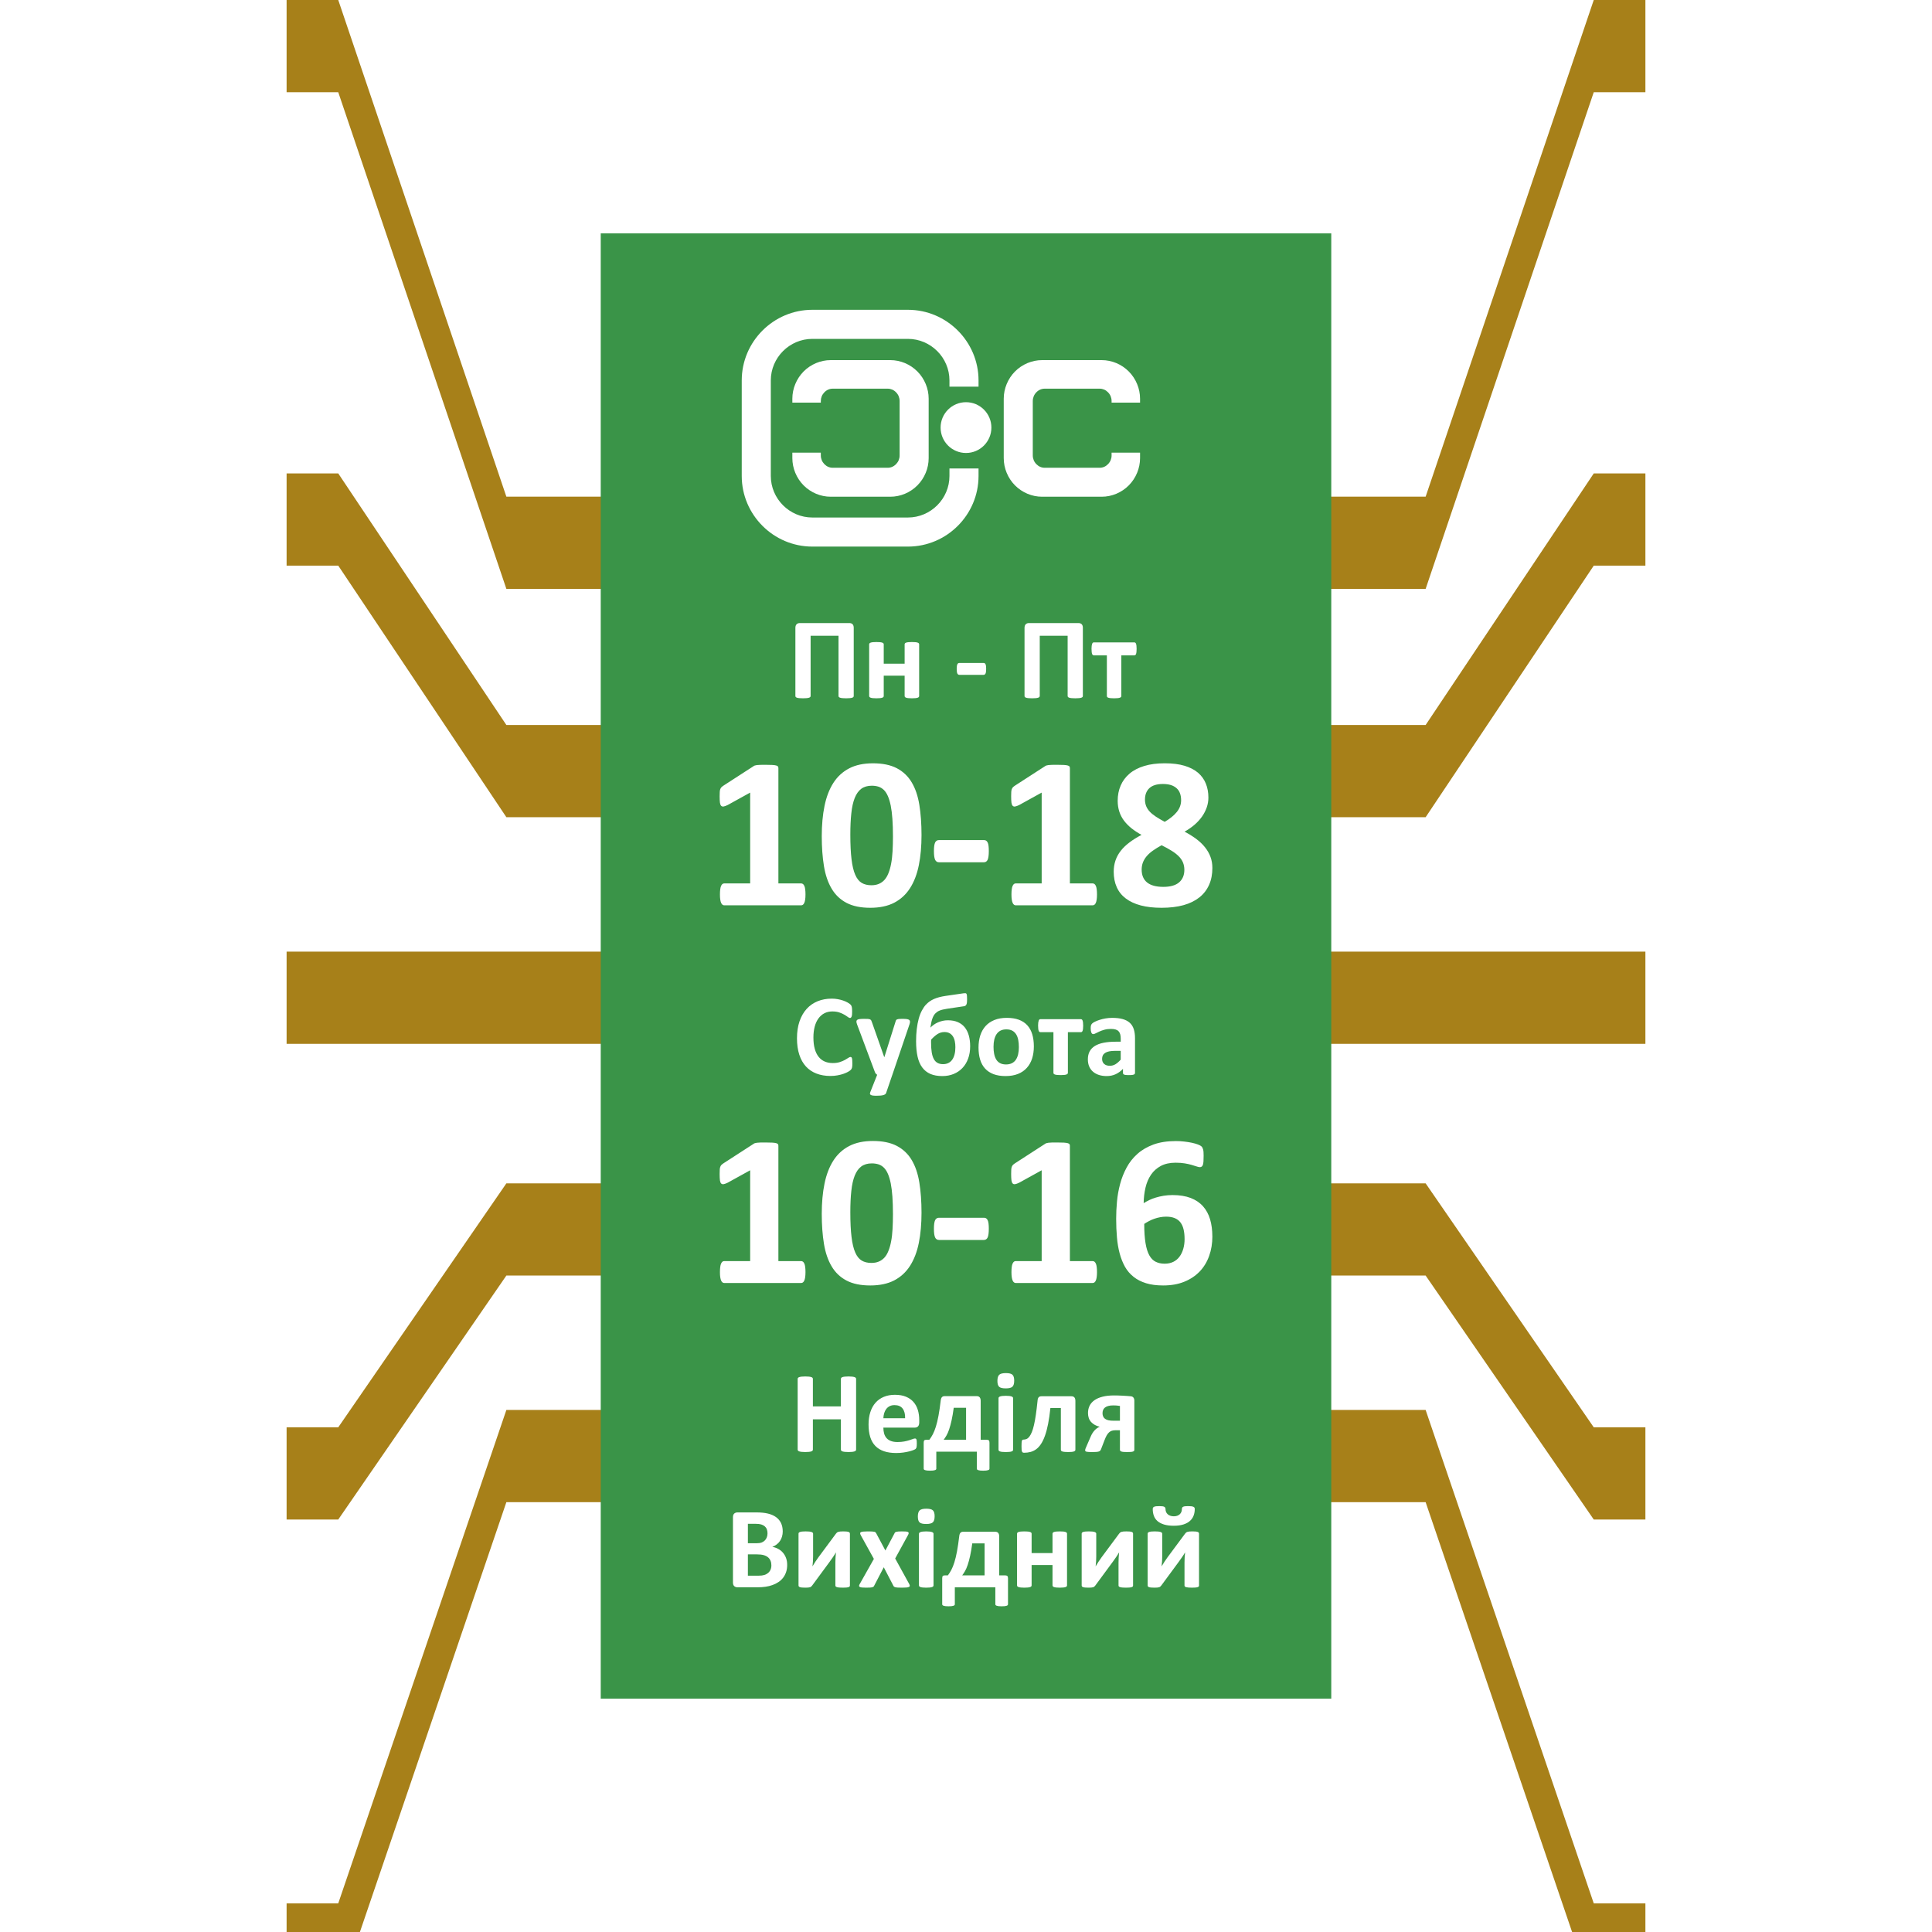 <svg xmlns="http://www.w3.org/2000/svg" xmlns:xlink="http://www.w3.org/1999/xlink" xml:space="preserve" width="512px" height="512px" style="shape-rendering:geometricPrecision; text-rendering:geometricPrecision; image-rendering:optimizeQuality; fill-rule:evenodd; clip-rule:evenodd" viewBox="0 0 512 512"> <defs> <style type="text/css"> <![CDATA[ .fil1 {fill:#3A9448} .fil0 {fill:#A78019} ]]> </style> </defs> <g id="Capa_x0020_1">  <path class="fil0" d="M75.953 512.001l0 -7.593 13.687 0 44.554 -130.754 44.788 0 0 24.435 -44.788 0 -38.815 113.913 -19.426 0zm13.687 -109.311l-13.687 0 0 -24.435 13.687 0 44.554 -64.651 44.788 0 0 24.432 -44.788 0 -44.554 64.654zm89.417 -150.497l-103.103 0 0 24.432 103.103 0 0 -24.432zm-89.417 -126.73l-13.687 0 0 24.435 13.687 0 44.554 66.669 44.788 0 0 -24.435 -44.788 0 -44.554 -66.669zm44.554 30.595l-44.554 -131.625 -13.687 0 0 -24.435 13.687 0 44.554 131.626 44.788 0 0 24.433 -44.788 0zm301.855 355.943l0 -7.593 -13.687 0 -44.554 -130.754 -44.789 0 0 24.435 44.789 0 38.813 113.913 19.427 0zm-13.687 -109.311l13.687 0 0 -24.435 -13.687 0 -44.554 -64.651 -44.789 0 0 24.432 44.789 0 44.554 64.654zm-89.417 -150.497l103.103 0 0 24.432 -103.103 0 0 -24.432zm89.417 -126.73l13.687 0 0 24.435 -13.687 0 -44.554 66.669 -44.789 0 0 -24.435 44.789 0 44.554 -66.669zm-44.554 30.595l44.554 -131.625 13.687 0 0 -24.435 -13.687 0 -44.554 131.626 -44.789 0 0 24.433 44.789 0z"></path> <path class="fil1" d="M159.201 61.834l193.599 0 0 388.331 -193.599 0 0 -388.331zm58.325 58.126l0 0.722c0,0.45 0.083,0.87 0.234,1.245 0.158,0.392 0.398,0.756 0.702,1.071 0.304,0.312 0.656,0.561 1.037,0.724 0.363,0.157 0.77,0.243 1.205,0.243l14.526 0c0.436,0 0.842,-0.086 1.206,-0.243 0.38,-0.163 0.732,-0.412 1.036,-0.724 0.304,-0.315 0.544,-0.679 0.702,-1.071 0.151,-0.374 0.235,-0.795 0.235,-1.245l0 -14.394c0,-0.45 -0.084,-0.87 -0.235,-1.246 -0.157,-0.394 -0.398,-0.758 -0.702,-1.07 -0.304,-0.315 -0.656,-0.565 -1.036,-0.728 -0.364,-0.155 -0.77,-0.243 -1.206,-0.243l-14.526 0c-0.435,0 -0.842,0.089 -1.205,0.243 -0.381,0.163 -0.733,0.412 -1.037,0.728 -0.304,0.312 -0.543,0.676 -0.702,1.07 -0.151,0.376 -0.234,0.796 -0.234,1.246l0 0.412 -7.545 0 0 -1.029c0,-1.371 0.279,-2.691 0.782,-3.905 0.521,-1.259 1.277,-2.387 2.205,-3.324 0.93,-0.937 2.049,-1.695 3.304,-2.222 1.205,-0.504 2.519,-0.784 3.882,-0.784l15.783 0c1.363,0 2.674,0.28 3.882,0.784 1.251,0.527 2.37,1.285 3.3,2.222 0.931,0.937 1.687,2.065 2.207,3.324 0.504,1.214 0.78,2.533 0.78,3.905l0 15.729c0,1.371 -0.275,2.694 -0.78,3.908 -0.521,1.26 -1.277,2.388 -2.207,3.324 -0.93,0.937 -2.049,1.695 -3.3,2.222 -1.208,0.504 -2.519,0.784 -3.882,0.784l-15.783 0c-1.363,0 -2.678,-0.28 -3.882,-0.784 -1.254,-0.527 -2.374,-1.285 -3.304,-2.222 -0.928,-0.935 -1.684,-2.063 -2.205,-3.324 -0.503,-1.214 -0.782,-2.537 -0.782,-3.908l0 -1.44 7.545 0zm38.474 -13.375c-3.717,0 -6.731,3.014 -6.731,6.73 0,3.717 3.014,6.731 6.731,6.731 3.716,0 6.73,-3.014 6.73,-6.731 0,-3.716 -3.014,-6.73 -6.73,-6.73zm3.324 17.563l0 1.988c0,5.15 -2.105,9.83 -5.497,13.22 -3.39,3.393 -8.07,5.497 -13.221,5.497l-25.319 0c-5.151,0 -9.832,-2.104 -13.221,-5.497 -3.39,-3.39 -5.497,-8.067 -5.497,-13.22l0 -25.321c0,-5.15 2.107,-9.83 5.497,-13.22 3.39,-3.393 8.07,-5.497 13.221,-5.497l25.319 0c5.151,0 9.832,2.104 13.221,5.497 3.392,3.39 5.497,8.07 5.497,13.22l0 1.65 -7.707 0 0 -1.65c0,-3.022 -1.24,-5.777 -3.239,-7.773 -1.998,-1.997 -4.749,-3.237 -7.773,-3.237l-25.319 0c-3.024,0 -5.778,1.24 -7.773,3.237 -1.998,1.996 -3.239,4.75 -3.239,7.773l0 25.321c0,3.022 1.24,5.777 3.239,7.773 1.995,1.997 4.749,3.237 7.773,3.237l25.319 0c3.024,0 5.774,-1.24 7.773,-3.237 1.998,-1.996 3.239,-4.75 3.239,-7.773l0 -1.988 7.707 0zm35.26 -4.188l0 0.722c0,0.45 -0.083,0.87 -0.235,1.245 -0.161,0.393 -0.4,0.756 -0.704,1.071 -0.304,0.312 -0.656,0.561 -1.033,0.724 -0.364,0.158 -0.77,0.243 -1.206,0.243l-14.526 0c-0.435,0 -0.841,-0.085 -1.205,-0.243 -0.38,-0.163 -0.733,-0.412 -1.037,-0.724 -0.304,-0.315 -0.543,-0.678 -0.7,-1.071 -0.152,-0.374 -0.239,-0.795 -0.239,-1.245l0 -14.394c0,-0.45 0.086,-0.87 0.239,-1.246 0.157,-0.394 0.397,-0.758 0.7,-1.07 0.304,-0.315 0.657,-0.565 1.037,-0.728 0.364,-0.155 0.77,-0.243 1.205,-0.243l14.526 0c0.436,0 0.842,0.089 1.206,0.243 0.378,0.163 0.73,0.412 1.033,0.728 0.304,0.312 0.543,0.676 0.704,1.07 0.152,0.376 0.235,0.796 0.235,1.246l0 0.412 7.544 0 0 -1.029c0,-1.371 -0.278,-2.691 -0.782,-3.905 -0.521,-1.259 -1.277,-2.387 -2.207,-3.324 -0.927,-0.937 -2.049,-1.695 -3.3,-2.222 -1.208,-0.504 -2.519,-0.784 -3.882,-0.784l-15.783 0c-1.363,0 -2.674,0.28 -3.882,0.784 -1.251,0.527 -2.374,1.285 -3.301,2.222 -0.931,0.937 -1.687,2.065 -2.207,3.324 -0.503,1.214 -0.782,2.533 -0.782,3.905l0 15.729c0,1.372 0.279,2.694 0.782,3.908 0.521,1.26 1.277,2.388 2.207,3.324 0.927,0.937 2.05,1.695 3.301,2.222 1.208,0.504 2.519,0.784 3.882,0.784l15.783 0c1.363,0 2.674,-0.28 3.882,-0.784 1.251,-0.527 2.373,-1.285 3.3,-2.222 0.931,-0.935 1.687,-2.063 2.207,-3.324 0.504,-1.214 0.782,-2.536 0.782,-3.908l0 -1.44 -7.544 0zm6.631 51.983c0,0.335 -0.015,0.618 -0.041,0.843 -0.026,0.224 -0.063,0.403 -0.116,0.534 -0.047,0.136 -0.115,0.224 -0.188,0.278 -0.079,0.052 -0.163,0.078 -0.256,0.078l-3.45 0 0 10.762c0,0.105 -0.032,0.194 -0.09,0.273 -0.063,0.073 -0.167,0.142 -0.308,0.188 -0.142,0.053 -0.34,0.09 -0.592,0.116 -0.252,0.026 -0.565,0.041 -0.943,0.041 -0.366,0 -0.674,-0.015 -0.921,-0.041 -0.246,-0.026 -0.439,-0.063 -0.591,-0.116 -0.148,-0.046 -0.247,-0.115 -0.304,-0.188 -0.058,-0.079 -0.084,-0.168 -0.084,-0.273l0 -10.762 -3.45 0c-0.105,0 -0.194,-0.031 -0.273,-0.084 -0.073,-0.057 -0.141,-0.151 -0.188,-0.287 -0.052,-0.131 -0.089,-0.314 -0.116,-0.55 -0.026,-0.235 -0.041,-0.523 -0.041,-0.859 0,-0.308 0.015,-0.565 0.047,-0.775 0.031,-0.209 0.073,-0.381 0.125,-0.513 0.047,-0.136 0.11,-0.23 0.183,-0.282 0.069,-0.058 0.157,-0.09 0.262,-0.09l10.732 0c0.093,0 0.177,0.032 0.256,0.09 0.073,0.052 0.141,0.146 0.188,0.282 0.053,0.131 0.09,0.309 0.116,0.529 0.026,0.22 0.041,0.487 0.041,0.806zm-14.249 12.495c0,0.105 -0.031,0.194 -0.089,0.273 -0.063,0.073 -0.172,0.142 -0.325,0.188 -0.151,0.053 -0.361,0.09 -0.622,0.116 -0.256,0.026 -0.581,0.041 -0.974,0.041 -0.387,0 -0.711,-0.015 -0.973,-0.041 -0.256,-0.026 -0.465,-0.063 -0.618,-0.116 -0.157,-0.046 -0.267,-0.115 -0.33,-0.188 -0.069,-0.079 -0.099,-0.168 -0.099,-0.273l0 -15.96 -7.391 0 0 15.96c0,0.105 -0.037,0.194 -0.1,0.273 -0.067,0.073 -0.177,0.142 -0.33,0.188 -0.157,0.053 -0.361,0.09 -0.618,0.116 -0.25,0.026 -0.581,0.041 -0.979,0.041 -0.387,0 -0.711,-0.015 -0.973,-0.041 -0.262,-0.026 -0.471,-0.063 -0.622,-0.116 -0.152,-0.046 -0.262,-0.115 -0.32,-0.188 -0.063,-0.079 -0.093,-0.168 -0.093,-0.273l0 -18.049c0,-0.429 0.11,-0.749 0.324,-0.958 0.215,-0.209 0.497,-0.314 0.859,-0.314l13.113 0c0.367,0 0.654,0.105 0.859,0.314 0.204,0.209 0.304,0.529 0.304,0.958l0 18.049zm-25.623 -7.192c0,0.596 -0.058,1.01 -0.168,1.246 -0.116,0.235 -0.293,0.351 -0.54,0.351l-6.376 0c-0.256,0 -0.439,-0.12 -0.555,-0.361 -0.11,-0.241 -0.167,-0.65 -0.167,-1.235 0,-0.57 0.057,-0.973 0.167,-1.209 0.116,-0.235 0.299,-0.351 0.555,-0.351l6.376 0c0.126,0 0.23,0.021 0.314,0.073 0.09,0.053 0.163,0.142 0.226,0.262 0.063,0.12 0.104,0.288 0.131,0.491 0.026,0.204 0.037,0.451 0.037,0.733zm-17.757 7.192c0,0.105 -0.026,0.194 -0.089,0.273 -0.063,0.073 -0.162,0.142 -0.308,0.188 -0.142,0.053 -0.341,0.09 -0.592,0.116 -0.247,0.026 -0.555,0.041 -0.927,0.041 -0.377,0 -0.691,-0.015 -0.943,-0.041 -0.25,-0.026 -0.444,-0.063 -0.591,-0.116 -0.142,-0.046 -0.247,-0.115 -0.304,-0.188 -0.064,-0.079 -0.094,-0.168 -0.094,-0.273l0 -5.381 -5.538 0 0 5.381c0,0.105 -0.026,0.194 -0.09,0.273 -0.063,0.073 -0.167,0.142 -0.314,0.188 -0.151,0.053 -0.345,0.09 -0.591,0.116 -0.247,0.026 -0.555,0.041 -0.938,0.041 -0.377,0 -0.691,-0.015 -0.932,-0.041 -0.246,-0.026 -0.444,-0.063 -0.591,-0.116 -0.152,-0.046 -0.257,-0.115 -0.314,-0.188 -0.063,-0.079 -0.094,-0.168 -0.094,-0.273l0 -13.677c0,-0.1 0.032,-0.194 0.094,-0.267 0.057,-0.079 0.162,-0.142 0.314,-0.194 0.146,-0.053 0.345,-0.09 0.591,-0.116 0.241,-0.026 0.555,-0.037 0.932,-0.037 0.383,0 0.691,0.011 0.938,0.037 0.246,0.026 0.439,0.063 0.591,0.116 0.148,0.052 0.252,0.115 0.314,0.194 0.064,0.073 0.09,0.167 0.09,0.267l0 5.125 5.538 0 0 -5.125c0,-0.1 0.031,-0.194 0.094,-0.267 0.057,-0.079 0.162,-0.142 0.304,-0.194 0.146,-0.053 0.34,-0.09 0.591,-0.116 0.252,-0.026 0.566,-0.037 0.943,-0.037 0.372,0 0.68,0.011 0.927,0.037 0.25,0.026 0.45,0.063 0.592,0.116 0.146,0.052 0.246,0.115 0.308,0.194 0.063,0.073 0.089,0.167 0.089,0.267l0 13.677zm-17.342 0c0,0.105 -0.031,0.194 -0.089,0.273 -0.063,0.073 -0.174,0.142 -0.325,0.188 -0.152,0.053 -0.361,0.09 -0.622,0.116 -0.257,0.026 -0.581,0.041 -0.974,0.041 -0.387,0 -0.712,-0.015 -0.973,-0.041 -0.256,-0.026 -0.467,-0.063 -0.618,-0.116 -0.157,-0.046 -0.267,-0.115 -0.33,-0.188 -0.069,-0.079 -0.1,-0.168 -0.1,-0.273l0 -15.96 -7.391 0 0 15.96c0,0.105 -0.037,0.194 -0.099,0.273 -0.067,0.073 -0.177,0.142 -0.33,0.188 -0.157,0.053 -0.361,0.09 -0.618,0.116 -0.252,0.026 -0.581,0.041 -0.979,0.041 -0.387,0 -0.711,-0.015 -0.973,-0.041 -0.262,-0.026 -0.471,-0.063 -0.622,-0.116 -0.152,-0.046 -0.262,-0.115 -0.32,-0.188 -0.063,-0.079 -0.094,-0.168 -0.094,-0.273l0 -18.049c0,-0.429 0.11,-0.749 0.325,-0.958 0.215,-0.209 0.497,-0.314 0.859,-0.314l13.113 0c0.366,0 0.654,0.105 0.859,0.314 0.204,0.209 0.304,0.529 0.304,0.958l0 18.049zm70.553 188.149c-0.288,-0.053 -0.587,-0.09 -0.891,-0.111 -0.308,-0.02 -0.592,-0.031 -0.859,-0.031 -0.544,0 -0.994,0.052 -1.361,0.157 -0.361,0.099 -0.654,0.241 -0.88,0.429 -0.224,0.183 -0.387,0.403 -0.481,0.66 -0.099,0.25 -0.146,0.528 -0.146,0.827 0,0.314 0.052,0.602 0.162,0.848 0.105,0.252 0.272,0.461 0.502,0.628 0.231,0.172 0.524,0.298 0.875,0.387 0.356,0.084 0.827,0.13 1.419,0.13l1.659 0 0 -3.925zm3.816 11.604c0,0.115 -0.021,0.21 -0.069,0.288 -0.047,0.073 -0.136,0.136 -0.278,0.189 -0.136,0.052 -0.33,0.089 -0.581,0.11 -0.25,0.02 -0.581,0.031 -0.99,0.031 -0.366,0 -0.674,-0.011 -0.921,-0.031 -0.246,-0.021 -0.439,-0.058 -0.591,-0.11 -0.146,-0.053 -0.247,-0.116 -0.304,-0.189 -0.058,-0.078 -0.084,-0.172 -0.084,-0.288l0 -5.166 -1.016 0c-0.465,0 -0.843,0.041 -1.121,0.131 -0.272,0.089 -0.528,0.235 -0.758,0.444 -0.226,0.21 -0.441,0.488 -0.634,0.828 -0.193,0.345 -0.387,0.775 -0.58,1.298l-0.906 2.345c-0.063,0.152 -0.136,0.278 -0.226,0.377 -0.084,0.094 -0.215,0.168 -0.381,0.221 -0.168,0.052 -0.387,0.089 -0.654,0.11 -0.262,0.02 -0.602,0.031 -1.011,0.031 -0.356,0 -0.659,-0.005 -0.905,-0.015 -0.246,-0.011 -0.445,-0.032 -0.598,-0.063 -0.151,-0.032 -0.261,-0.079 -0.33,-0.137 -0.069,-0.063 -0.099,-0.151 -0.099,-0.261 0,-0.116 0.037,-0.273 0.115,-0.487 0.079,-0.21 0.221,-0.55 0.435,-1.016l0.938 -2.161c0.276,-0.639 0.612,-1.173 1.015,-1.607 0.398,-0.435 0.854,-0.754 1.362,-0.958 -0.958,-0.226 -1.717,-0.639 -2.277,-1.246 -0.555,-0.613 -0.833,-1.408 -0.833,-2.387 0,-0.728 0.142,-1.377 0.435,-1.958 0.293,-0.575 0.728,-1.062 1.304,-1.46 0.575,-0.403 1.298,-0.707 2.157,-0.921 0.857,-0.215 1.852,-0.325 2.988,-0.325 0.32,0 0.665,0.006 1.052,0.015 0.383,0.011 0.77,0.027 1.162,0.047 0.392,0.021 0.785,0.043 1.167,0.069 0.383,0.026 0.723,0.052 1.02,0.084 0.335,0.021 0.587,0.136 0.749,0.345 0.168,0.21 0.247,0.488 0.247,0.822l0 13.003zm-15.626 0c0,0.104 -0.032,0.194 -0.089,0.273 -0.064,0.073 -0.168,0.141 -0.309,0.188 -0.141,0.053 -0.34,0.09 -0.592,0.116 -0.25,0.026 -0.56,0.041 -0.926,0.041 -0.377,0 -0.691,-0.015 -0.943,-0.041 -0.252,-0.026 -0.45,-0.063 -0.601,-0.116 -0.148,-0.047 -0.247,-0.115 -0.305,-0.188 -0.057,-0.079 -0.083,-0.168 -0.083,-0.273l0 -11.055 -2.774 0c-0.168,1.606 -0.367,3.015 -0.608,4.224 -0.24,1.215 -0.517,2.257 -0.837,3.136 -0.314,0.88 -0.665,1.607 -1.052,2.189 -0.381,0.575 -0.801,1.037 -1.261,1.371 -0.459,0.334 -0.958,0.576 -1.496,0.723 -0.534,0.141 -1.1,0.214 -1.696,0.214 -0.142,0 -0.257,-0.021 -0.351,-0.063 -0.094,-0.041 -0.162,-0.12 -0.215,-0.235 -0.052,-0.12 -0.089,-0.293 -0.11,-0.519 -0.015,-0.226 -0.026,-0.519 -0.026,-0.885 0,-0.383 0.006,-0.686 0.021,-0.921 0.015,-0.235 0.041,-0.419 0.084,-0.544 0.041,-0.131 0.099,-0.215 0.167,-0.256 0.073,-0.037 0.163,-0.058 0.262,-0.058 0.288,0 0.56,-0.063 0.822,-0.178 0.261,-0.115 0.508,-0.324 0.738,-0.627 0.224,-0.305 0.444,-0.702 0.648,-1.199 0.204,-0.493 0.393,-1.121 0.566,-1.88 0.178,-0.754 0.34,-1.654 0.493,-2.706 0.151,-1.046 0.304,-2.267 0.444,-3.653 0.021,-0.419 0.11,-0.733 0.267,-0.938 0.163,-0.204 0.419,-0.308 0.775,-0.308l7.931 0c0.356,0 0.622,0.104 0.795,0.308 0.178,0.204 0.262,0.52 0.262,0.938l0 12.924zm-16.212 -18.311c0,0.781 -0.157,1.315 -0.476,1.612 -0.314,0.299 -0.906,0.445 -1.765,0.445 -0.868,0 -1.45,-0.142 -1.753,-0.43 -0.304,-0.287 -0.456,-0.801 -0.456,-1.548 0,-0.775 0.157,-1.315 0.471,-1.618 0.308,-0.304 0.9,-0.455 1.769,-0.455 0.859,0 1.444,0.146 1.748,0.439 0.309,0.293 0.461,0.811 0.461,1.554zm-0.293 18.311c0,0.104 -0.026,0.194 -0.089,0.273 -0.064,0.073 -0.168,0.141 -0.314,0.188 -0.152,0.053 -0.346,0.09 -0.592,0.116 -0.246,0.026 -0.555,0.041 -0.937,0.041 -0.378,0 -0.691,-0.015 -0.932,-0.041 -0.247,-0.026 -0.445,-0.063 -0.592,-0.116 -0.152,-0.047 -0.256,-0.115 -0.314,-0.188 -0.063,-0.079 -0.094,-0.168 -0.094,-0.273l0 -13.646c0,-0.105 0.032,-0.194 0.094,-0.267 0.058,-0.079 0.162,-0.146 0.314,-0.198 0.146,-0.058 0.345,-0.1 0.592,-0.131 0.241,-0.032 0.554,-0.047 0.932,-0.047 0.381,0 0.691,0.015 0.937,0.047 0.246,0.031 0.439,0.073 0.592,0.131 0.146,0.052 0.25,0.119 0.314,0.198 0.063,0.073 0.089,0.163 0.089,0.267l0 13.646zm-12.464 -11.118l-3.266 0c-0.172,1.287 -0.366,2.398 -0.57,3.324 -0.204,0.921 -0.419,1.717 -0.644,2.382 -0.226,0.664 -0.462,1.214 -0.712,1.643 -0.252,0.429 -0.497,0.807 -0.744,1.131l5.936 0 0 -8.48zm-7.883 16.117c0,0.093 -0.026,0.172 -0.079,0.241 -0.047,0.067 -0.141,0.12 -0.272,0.167 -0.136,0.047 -0.309,0.084 -0.519,0.111 -0.209,0.02 -0.471,0.037 -0.785,0.037 -0.33,0 -0.601,-0.017 -0.816,-0.037 -0.215,-0.027 -0.387,-0.064 -0.519,-0.111 -0.136,-0.046 -0.226,-0.099 -0.278,-0.167 -0.052,-0.069 -0.078,-0.146 -0.078,-0.241l0 -6.853c0,-0.308 0.052,-0.513 0.157,-0.622 0.099,-0.105 0.298,-0.162 0.596,-0.162l0.749 0c0.33,-0.43 0.633,-0.912 0.921,-1.456 0.287,-0.539 0.555,-1.214 0.806,-2.015 0.252,-0.801 0.482,-1.765 0.691,-2.884 0.209,-1.12 0.404,-2.46 0.592,-4.025 0.015,-0.183 0.052,-0.351 0.099,-0.497 0.043,-0.146 0.11,-0.273 0.189,-0.377 0.084,-0.1 0.188,-0.178 0.314,-0.23 0.131,-0.053 0.288,-0.079 0.471,-0.079l8.448 0c0.366,0 0.639,0.11 0.811,0.32 0.172,0.209 0.261,0.519 0.261,0.926l0 10.318 1.566 0c0.278,0 0.471,0.057 0.591,0.162 0.116,0.11 0.174,0.314 0.174,0.622l0 6.853c0,0.093 -0.026,0.172 -0.073,0.241 -0.053,0.067 -0.148,0.12 -0.278,0.167 -0.131,0.047 -0.309,0.084 -0.523,0.111 -0.215,0.02 -0.482,0.037 -0.811,0.037 -0.32,0 -0.581,-0.017 -0.796,-0.037 -0.215,-0.027 -0.387,-0.064 -0.513,-0.111 -0.131,-0.046 -0.221,-0.099 -0.278,-0.167 -0.058,-0.069 -0.084,-0.146 -0.084,-0.241l0 -4.476 -10.736 0 0 4.476zm-8.271 -13.338c0.032,-1.083 -0.183,-1.937 -0.648,-2.555 -0.467,-0.618 -1.183,-0.926 -2.157,-0.926 -0.493,0 -0.917,0.089 -1.278,0.272 -0.366,0.183 -0.665,0.435 -0.906,0.744 -0.24,0.314 -0.424,0.68 -0.554,1.104 -0.126,0.424 -0.2,0.879 -0.22,1.361l5.763 0zm3.743 1.104c0,0.465 -0.105,0.817 -0.314,1.042 -0.209,0.226 -0.497,0.335 -0.863,0.335l-8.328 0c0,0.586 0.067,1.115 0.203,1.586 0.142,0.476 0.361,0.879 0.66,1.214 0.304,0.33 0.691,0.586 1.167,0.759 0.476,0.172 1.048,0.261 1.711,0.261 0.676,0 1.267,-0.052 1.775,-0.146 0.513,-0.099 0.958,-0.204 1.33,-0.325 0.371,-0.115 0.68,-0.224 0.926,-0.319 0.246,-0.099 0.445,-0.146 0.596,-0.146 0.094,0 0.174,0.015 0.23,0.052 0.063,0.037 0.116,0.099 0.157,0.194 0.037,0.09 0.069,0.22 0.084,0.393 0.015,0.167 0.021,0.377 0.021,0.633 0,0.224 -0.006,0.419 -0.015,0.575 -0.011,0.157 -0.027,0.294 -0.047,0.409 -0.017,0.11 -0.047,0.204 -0.09,0.282 -0.041,0.079 -0.093,0.152 -0.162,0.22 -0.069,0.074 -0.246,0.174 -0.544,0.294 -0.299,0.12 -0.676,0.241 -1.136,0.361 -0.461,0.115 -0.984,0.22 -1.576,0.304 -0.596,0.089 -1.23,0.13 -1.905,0.13 -1.214,0 -2.282,-0.151 -3.198,-0.461 -0.911,-0.304 -1.675,-0.769 -2.293,-1.393 -0.613,-0.622 -1.068,-1.413 -1.371,-2.36 -0.299,-0.953 -0.45,-2.068 -0.45,-3.345 0,-1.215 0.156,-2.314 0.476,-3.288 0.314,-0.978 0.775,-1.806 1.376,-2.486 0.608,-0.68 1.341,-1.199 2.204,-1.554 0.865,-0.361 1.838,-0.54 2.921,-0.54 1.147,0 2.126,0.168 2.937,0.508 0.811,0.335 1.481,0.807 2,1.403 0.523,0.596 0.905,1.304 1.152,2.125 0.246,0.817 0.366,1.708 0.366,2.665l0 0.618zm-16.73 7.208c0,0.099 -0.031,0.194 -0.099,0.273 -0.067,0.083 -0.178,0.151 -0.33,0.198 -0.152,0.052 -0.357,0.094 -0.613,0.125 -0.256,0.032 -0.575,0.047 -0.969,0.047 -0.397,0 -0.728,-0.015 -0.989,-0.047 -0.256,-0.031 -0.467,-0.073 -0.613,-0.125 -0.146,-0.047 -0.256,-0.116 -0.319,-0.198 -0.069,-0.079 -0.099,-0.174 -0.099,-0.273l0 -8.024 -7.423 0 0 8.024c0,0.099 -0.031,0.194 -0.094,0.273 -0.063,0.083 -0.167,0.151 -0.324,0.198 -0.152,0.052 -0.357,0.094 -0.613,0.125 -0.256,0.032 -0.581,0.047 -0.979,0.047 -0.387,0 -0.712,-0.015 -0.973,-0.047 -0.262,-0.031 -0.471,-0.073 -0.624,-0.125 -0.151,-0.047 -0.261,-0.116 -0.33,-0.198 -0.067,-0.079 -0.099,-0.174 -0.099,-0.273l0 -18.745c0,-0.099 0.032,-0.194 0.099,-0.272 0.069,-0.084 0.178,-0.152 0.33,-0.2 0.152,-0.052 0.361,-0.094 0.624,-0.125 0.261,-0.032 0.586,-0.047 0.973,-0.047 0.398,0 0.723,0.017 0.979,0.047 0.256,0.031 0.461,0.073 0.613,0.125 0.157,0.047 0.261,0.116 0.324,0.2 0.064,0.078 0.094,0.172 0.094,0.272l0 7.286 7.423 0 0 -7.286c0,-0.099 0.031,-0.194 0.099,-0.272 0.063,-0.084 0.172,-0.152 0.319,-0.2 0.146,-0.052 0.357,-0.094 0.613,-0.125 0.261,-0.032 0.592,-0.047 0.989,-0.047 0.393,0 0.712,0.017 0.969,0.047 0.256,0.031 0.461,0.073 0.613,0.125 0.151,0.047 0.262,0.116 0.33,0.2 0.069,0.078 0.099,0.172 0.099,0.272l0 18.745zm89.746 15.755c0,0.601 -0.099,1.172 -0.293,1.701 -0.194,0.534 -0.509,1 -0.943,1.403 -0.435,0.403 -1.005,0.728 -1.717,0.958 -0.712,0.235 -1.58,0.356 -2.617,0.356 -0.999,0 -1.853,-0.11 -2.559,-0.324 -0.706,-0.215 -1.283,-0.514 -1.728,-0.895 -0.444,-0.383 -0.769,-0.848 -0.973,-1.398 -0.204,-0.544 -0.304,-1.146 -0.304,-1.8 0,-0.152 0.026,-0.278 0.084,-0.377 0.058,-0.094 0.151,-0.174 0.282,-0.236 0.136,-0.063 0.314,-0.105 0.544,-0.131 0.23,-0.026 0.519,-0.037 0.869,-0.037 0.325,0 0.596,0.017 0.811,0.043 0.214,0.031 0.377,0.084 0.491,0.146 0.11,0.069 0.189,0.151 0.236,0.246 0.047,0.099 0.067,0.215 0.067,0.346 0,0.278 0.053,0.534 0.148,0.769 0.099,0.23 0.241,0.435 0.429,0.602 0.188,0.167 0.424,0.304 0.696,0.398 0.278,0.099 0.587,0.146 0.921,0.146 0.331,0 0.624,-0.047 0.891,-0.136 0.267,-0.094 0.493,-0.226 0.685,-0.398 0.189,-0.172 0.331,-0.383 0.43,-0.624 0.094,-0.241 0.142,-0.502 0.142,-0.79 0,-0.12 0.02,-0.23 0.063,-0.319 0.041,-0.094 0.12,-0.172 0.241,-0.241 0.115,-0.063 0.272,-0.116 0.47,-0.146 0.2,-0.026 0.456,-0.043 0.759,-0.043 0.372,0 0.676,0.011 0.917,0.037 0.24,0.026 0.429,0.069 0.575,0.131 0.142,0.063 0.241,0.142 0.299,0.236 0.052,0.099 0.084,0.224 0.084,0.377zm1.136 20.258c0,0.104 -0.032,0.188 -0.084,0.261 -0.058,0.073 -0.157,0.131 -0.304,0.178 -0.142,0.041 -0.331,0.079 -0.572,0.099 -0.24,0.02 -0.543,0.032 -0.915,0.032 -0.366,0 -0.676,-0.012 -0.927,-0.032 -0.25,-0.02 -0.455,-0.058 -0.612,-0.099 -0.157,-0.047 -0.273,-0.105 -0.34,-0.178 -0.063,-0.073 -0.099,-0.157 -0.099,-0.261l0 -6.104c0,-0.43 0.015,-0.875 0.041,-1.335 0.026,-0.461 0.063,-0.912 0.116,-1.351 -0.247,0.43 -0.514,0.854 -0.802,1.267 -0.282,0.413 -0.575,0.827 -0.874,1.235l-4.617 6.27c-0.089,0.116 -0.177,0.209 -0.256,0.283 -0.084,0.078 -0.188,0.141 -0.314,0.188 -0.131,0.043 -0.293,0.073 -0.487,0.089 -0.194,0.015 -0.445,0.027 -0.749,0.027 -0.371,0 -0.67,-0.012 -0.9,-0.032 -0.23,-0.02 -0.413,-0.058 -0.549,-0.099 -0.137,-0.047 -0.236,-0.11 -0.294,-0.183 -0.052,-0.079 -0.084,-0.168 -0.084,-0.273l0 -13.725c0,-0.09 0.032,-0.178 0.084,-0.252 0.058,-0.079 0.163,-0.142 0.309,-0.194 0.146,-0.052 0.34,-0.09 0.581,-0.116 0.24,-0.026 0.544,-0.037 0.915,-0.037 0.723,0 1.235,0.053 1.53,0.152 0.298,0.104 0.444,0.252 0.444,0.445l0 6.072c0,0.418 -0.015,0.853 -0.041,1.303 -0.032,0.45 -0.073,0.885 -0.126,1.304 0.247,-0.409 0.498,-0.811 0.755,-1.22 0.256,-0.403 0.523,-0.79 0.811,-1.173l4.664 -6.286c0.078,-0.111 0.167,-0.204 0.256,-0.283 0.093,-0.078 0.209,-0.136 0.345,-0.183 0.142,-0.047 0.309,-0.079 0.508,-0.099 0.198,-0.021 0.456,-0.032 0.775,-0.032 0.356,0 0.654,0.011 0.889,0.032 0.236,0.021 0.419,0.058 0.561,0.105 0.136,0.052 0.23,0.119 0.282,0.198 0.052,0.084 0.079,0.178 0.079,0.278l0 13.726zm-17.484 0c0,0.104 -0.032,0.188 -0.084,0.261 -0.058,0.073 -0.157,0.131 -0.304,0.178 -0.142,0.041 -0.331,0.079 -0.57,0.099 -0.241,0.02 -0.544,0.032 -0.917,0.032 -0.366,0 -0.676,-0.012 -0.926,-0.032 -0.252,-0.02 -0.456,-0.058 -0.613,-0.099 -0.157,-0.047 -0.272,-0.105 -0.34,-0.178 -0.063,-0.073 -0.099,-0.157 -0.099,-0.261l0 -6.104c0,-0.43 0.015,-0.875 0.041,-1.335 0.026,-0.461 0.063,-0.912 0.116,-1.351 -0.247,0.43 -0.514,0.854 -0.801,1.267 -0.283,0.413 -0.576,0.827 -0.875,1.235l-4.617 6.27c-0.089,0.116 -0.177,0.209 -0.256,0.283 -0.084,0.078 -0.188,0.141 -0.314,0.188 -0.13,0.043 -0.293,0.073 -0.487,0.089 -0.194,0.015 -0.445,0.027 -0.749,0.027 -0.371,0 -0.67,-0.012 -0.9,-0.032 -0.23,-0.02 -0.413,-0.058 -0.549,-0.099 -0.137,-0.047 -0.236,-0.11 -0.293,-0.183 -0.053,-0.079 -0.084,-0.168 -0.084,-0.273l0 -13.725c0,-0.09 0.031,-0.178 0.084,-0.252 0.057,-0.079 0.162,-0.142 0.308,-0.194 0.146,-0.052 0.34,-0.09 0.581,-0.116 0.241,-0.026 0.544,-0.037 0.917,-0.037 0.722,0 1.234,0.053 1.528,0.152 0.298,0.104 0.444,0.252 0.444,0.445l0 6.072c0,0.418 -0.015,0.853 -0.041,1.303 -0.032,0.45 -0.073,0.885 -0.125,1.304 0.246,-0.409 0.497,-0.811 0.754,-1.22 0.256,-0.403 0.523,-0.79 0.811,-1.173l4.664 -6.286c0.078,-0.111 0.167,-0.204 0.256,-0.283 0.094,-0.078 0.209,-0.136 0.345,-0.183 0.142,-0.047 0.309,-0.079 0.508,-0.099 0.198,-0.021 0.456,-0.032 0.775,-0.032 0.357,0 0.654,0.011 0.891,0.032 0.235,0.021 0.418,0.058 0.56,0.105 0.136,0.052 0.23,0.119 0.282,0.198 0.053,0.084 0.079,0.178 0.079,0.278l0 13.726zm-17.5 -0.047c0,0.104 -0.026,0.194 -0.089,0.272 -0.063,0.073 -0.162,0.142 -0.308,0.189 -0.142,0.052 -0.34,0.089 -0.592,0.115 -0.246,0.026 -0.555,0.043 -0.927,0.043 -0.377,0 -0.691,-0.017 -0.941,-0.043 -0.252,-0.026 -0.445,-0.063 -0.592,-0.115 -0.142,-0.047 -0.246,-0.116 -0.304,-0.189 -0.063,-0.078 -0.094,-0.168 -0.094,-0.272l0 -5.381 -5.538 0 0 5.381c0,0.104 -0.026,0.194 -0.089,0.272 -0.064,0.073 -0.168,0.142 -0.314,0.189 -0.152,0.052 -0.346,0.089 -0.592,0.115 -0.246,0.026 -0.555,0.043 -0.938,0.043 -0.377,0 -0.69,-0.017 -0.931,-0.043 -0.247,-0.026 -0.445,-0.063 -0.592,-0.115 -0.152,-0.047 -0.256,-0.116 -0.314,-0.189 -0.063,-0.078 -0.094,-0.168 -0.094,-0.272l0 -13.678c0,-0.099 0.032,-0.194 0.094,-0.267 0.058,-0.079 0.162,-0.142 0.314,-0.194 0.146,-0.052 0.345,-0.09 0.592,-0.116 0.241,-0.026 0.554,-0.037 0.931,-0.037 0.383,0 0.692,0.011 0.938,0.037 0.246,0.026 0.439,0.064 0.592,0.116 0.146,0.052 0.25,0.115 0.314,0.194 0.063,0.073 0.089,0.168 0.089,0.267l0 5.125 5.538 0 0 -5.125c0,-0.099 0.032,-0.194 0.094,-0.267 0.058,-0.079 0.162,-0.142 0.304,-0.194 0.146,-0.052 0.34,-0.09 0.592,-0.116 0.25,-0.026 0.565,-0.037 0.941,-0.037 0.372,0 0.681,0.011 0.927,0.037 0.252,0.026 0.45,0.064 0.592,0.116 0.146,0.052 0.246,0.115 0.308,0.194 0.063,0.073 0.089,0.168 0.089,0.267l0 13.678zm-21.849 -11.119l-3.266 0c-0.172,1.287 -0.366,2.398 -0.57,3.324 -0.204,0.921 -0.419,1.717 -0.644,2.382 -0.226,0.664 -0.462,1.214 -0.712,1.644 -0.252,0.429 -0.497,0.806 -0.744,1.13l5.936 0 0 -8.48zm-7.883 16.117c0,0.093 -0.026,0.172 -0.079,0.241 -0.047,0.069 -0.141,0.12 -0.272,0.168 -0.136,0.047 -0.309,0.084 -0.519,0.11 -0.209,0.021 -0.471,0.037 -0.785,0.037 -0.33,0 -0.601,-0.015 -0.816,-0.037 -0.215,-0.026 -0.387,-0.063 -0.519,-0.11 -0.136,-0.047 -0.226,-0.1 -0.278,-0.168 -0.052,-0.067 -0.078,-0.146 -0.078,-0.241l0 -6.852c0,-0.309 0.052,-0.514 0.157,-0.624 0.099,-0.104 0.298,-0.162 0.596,-0.162l0.749 0c0.33,-0.43 0.633,-0.911 0.921,-1.455 0.287,-0.54 0.555,-1.215 0.806,-2.016 0.252,-0.8 0.482,-1.763 0.691,-2.884 0.209,-1.12 0.404,-2.46 0.592,-4.025 0.015,-0.183 0.052,-0.351 0.099,-0.497 0.043,-0.146 0.11,-0.272 0.189,-0.377 0.084,-0.099 0.188,-0.178 0.314,-0.23 0.131,-0.052 0.287,-0.078 0.471,-0.078l8.448 0c0.366,0 0.639,0.11 0.811,0.319 0.172,0.209 0.261,0.519 0.261,0.926l0 10.318 1.566 0c0.276,0 0.47,0.058 0.591,0.162 0.116,0.11 0.174,0.315 0.174,0.624l0 6.852c0,0.093 -0.026,0.172 -0.073,0.241 -0.053,0.069 -0.148,0.12 -0.278,0.168 -0.131,0.046 -0.309,0.084 -0.523,0.11 -0.215,0.021 -0.482,0.037 -0.811,0.037 -0.32,0 -0.581,-0.015 -0.796,-0.037 -0.215,-0.026 -0.387,-0.063 -0.513,-0.11 -0.131,-0.047 -0.221,-0.1 -0.278,-0.168 -0.058,-0.067 -0.084,-0.146 -0.084,-0.241l0 -4.475 -10.736 0 0 4.475zm-5.355 -23.309c0,0.78 -0.157,1.313 -0.477,1.612 -0.313,0.298 -0.905,0.444 -1.763,0.444 -0.869,0 -1.45,-0.142 -1.754,-0.429 -0.304,-0.288 -0.455,-0.801 -0.455,-1.55 0,-0.775 0.157,-1.313 0.47,-1.617 0.309,-0.305 0.901,-0.456 1.769,-0.456 0.859,0 1.446,0.146 1.749,0.439 0.308,0.293 0.461,0.811 0.461,1.556zm-0.293 18.311c0,0.104 -0.027,0.194 -0.09,0.272 -0.063,0.073 -0.168,0.142 -0.314,0.189 -0.151,0.052 -0.345,0.089 -0.592,0.115 -0.246,0.026 -0.554,0.043 -0.937,0.043 -0.377,0 -0.691,-0.017 -0.932,-0.043 -0.246,-0.026 -0.444,-0.063 -0.592,-0.115 -0.151,-0.047 -0.256,-0.116 -0.313,-0.189 -0.064,-0.078 -0.094,-0.168 -0.094,-0.272l0 -13.648c0,-0.104 0.031,-0.194 0.094,-0.267 0.057,-0.078 0.162,-0.146 0.313,-0.198 0.148,-0.058 0.346,-0.099 0.592,-0.131 0.241,-0.031 0.555,-0.047 0.932,-0.047 0.383,0 0.691,0.017 0.937,0.047 0.247,0.032 0.441,0.073 0.592,0.131 0.146,0.052 0.252,0.12 0.314,0.198 0.063,0.073 0.09,0.163 0.09,0.267l0 13.648zm-6.407 -0.273c0.078,0.172 0.12,0.314 0.115,0.43 -0.005,0.11 -0.084,0.203 -0.224,0.272 -0.142,0.073 -0.361,0.12 -0.66,0.146 -0.293,0.026 -0.691,0.043 -1.178,0.043 -0.461,0 -0.833,-0.011 -1.115,-0.027 -0.282,-0.015 -0.502,-0.046 -0.659,-0.089 -0.157,-0.047 -0.278,-0.105 -0.351,-0.172 -0.079,-0.063 -0.137,-0.146 -0.178,-0.252l-2.529 -4.863 -2.533 4.863c-0.037,0.105 -0.093,0.189 -0.167,0.252 -0.074,0.067 -0.184,0.125 -0.331,0.172 -0.146,0.043 -0.356,0.073 -0.622,0.089 -0.262,0.017 -0.613,0.027 -1.042,0.027 -0.45,0 -0.807,-0.017 -1.074,-0.043 -0.267,-0.026 -0.461,-0.073 -0.581,-0.146 -0.125,-0.069 -0.188,-0.162 -0.194,-0.272 -0.005,-0.116 0.043,-0.257 0.131,-0.43l3.79 -6.731 -3.497 -6.324c-0.093,-0.183 -0.141,-0.335 -0.146,-0.467 -0.005,-0.125 0.058,-0.224 0.194,-0.298 0.131,-0.073 0.341,-0.12 0.634,-0.152 0.292,-0.031 0.691,-0.047 1.188,-0.047 0.45,0 0.811,0.006 1.083,0.021 0.272,0.015 0.482,0.041 0.633,0.069 0.157,0.031 0.267,0.084 0.34,0.146 0.069,0.067 0.131,0.151 0.183,0.256l2.44 4.57 2.424 -4.57c0.031,-0.084 0.073,-0.157 0.136,-0.215 0.063,-0.063 0.157,-0.115 0.293,-0.157 0.131,-0.037 0.314,-0.067 0.544,-0.089 0.23,-0.021 0.544,-0.032 0.943,-0.032 0.45,0 0.811,0.011 1.078,0.032 0.272,0.021 0.465,0.063 0.586,0.136 0.116,0.073 0.174,0.172 0.168,0.299 -0.005,0.131 -0.063,0.293 -0.178,0.497l-3.402 6.214 3.758 6.841zm-15.751 0.32c0,0.104 -0.032,0.188 -0.084,0.261 -0.058,0.073 -0.157,0.131 -0.304,0.178 -0.142,0.041 -0.331,0.079 -0.57,0.099 -0.241,0.02 -0.544,0.032 -0.917,0.032 -0.366,0 -0.676,-0.012 -0.926,-0.032 -0.252,-0.02 -0.456,-0.058 -0.613,-0.099 -0.157,-0.047 -0.272,-0.105 -0.34,-0.178 -0.063,-0.073 -0.099,-0.157 -0.099,-0.261l0 -6.104c0,-0.43 0.017,-0.875 0.041,-1.335 0.026,-0.461 0.064,-0.912 0.116,-1.351 -0.246,0.43 -0.513,0.854 -0.801,1.267 -0.282,0.413 -0.576,0.827 -0.874,1.235l-4.617 6.27c-0.09,0.116 -0.178,0.209 -0.256,0.283 -0.084,0.078 -0.189,0.141 -0.314,0.188 -0.131,0.043 -0.294,0.073 -0.488,0.089 -0.193,0.015 -0.444,0.027 -0.748,0.027 -0.372,0 -0.671,-0.012 -0.901,-0.032 -0.229,-0.02 -0.413,-0.058 -0.549,-0.099 -0.136,-0.047 -0.235,-0.11 -0.293,-0.183 -0.053,-0.079 -0.084,-0.168 -0.084,-0.273l0 -13.725c0,-0.09 0.031,-0.178 0.084,-0.252 0.058,-0.079 0.162,-0.142 0.308,-0.194 0.146,-0.052 0.341,-0.09 0.581,-0.116 0.241,-0.026 0.544,-0.037 0.917,-0.037 0.722,0 1.235,0.053 1.528,0.152 0.299,0.104 0.445,0.252 0.445,0.445l0 6.072c0,0.418 -0.017,0.853 -0.043,1.303 -0.031,0.45 -0.073,0.885 -0.125,1.304 0.246,-0.409 0.497,-0.811 0.754,-1.22 0.256,-0.403 0.523,-0.79 0.811,-1.173l4.664 -6.286c0.078,-0.111 0.168,-0.204 0.256,-0.283 0.094,-0.078 0.209,-0.136 0.346,-0.183 0.141,-0.047 0.308,-0.079 0.508,-0.099 0.198,-0.021 0.455,-0.032 0.774,-0.032 0.357,0 0.654,0.011 0.891,0.032 0.235,0.021 0.418,0.058 0.56,0.105 0.136,0.052 0.23,0.119 0.282,0.198 0.053,0.084 0.079,0.178 0.079,0.278l0 13.726zm-20.813 -5.335c0,-0.461 -0.073,-0.874 -0.23,-1.235 -0.151,-0.366 -0.377,-0.67 -0.67,-0.915 -0.299,-0.241 -0.676,-0.435 -1.136,-0.566 -0.461,-0.131 -1.058,-0.198 -1.795,-0.198l-2.392 0 0 5.642 2.915 0c0.561,0 1.031,-0.057 1.419,-0.177 0.383,-0.116 0.712,-0.288 0.994,-0.519 0.283,-0.23 0.503,-0.519 0.66,-0.859 0.157,-0.345 0.235,-0.732 0.235,-1.173zm-1.025 -8.496c0,-0.403 -0.064,-0.758 -0.183,-1.072 -0.12,-0.32 -0.309,-0.581 -0.555,-0.791 -0.241,-0.209 -0.55,-0.371 -0.927,-0.487 -0.371,-0.11 -0.869,-0.168 -1.492,-0.168l-2.041 0 0 5.151 2.256 0c0.581,0 1.046,-0.067 1.393,-0.203 0.351,-0.137 0.638,-0.331 0.868,-0.566 0.23,-0.241 0.398,-0.523 0.514,-0.848 0.11,-0.319 0.168,-0.659 0.168,-1.016zm5.213 8.355c0,0.706 -0.094,1.345 -0.288,1.916 -0.198,0.575 -0.465,1.083 -0.806,1.522 -0.346,0.441 -0.755,0.817 -1.231,1.131 -0.471,0.319 -0.999,0.581 -1.571,0.785 -0.57,0.203 -1.182,0.356 -1.832,0.45 -0.648,0.099 -1.371,0.146 -2.172,0.146l-5.271 0c-0.34,0 -0.624,-0.1 -0.853,-0.299 -0.23,-0.198 -0.346,-0.523 -0.346,-0.973l0 -17.301c0,-0.45 0.116,-0.775 0.346,-0.973 0.23,-0.2 0.513,-0.299 0.853,-0.299l4.983 0c1.214,0 2.246,0.105 3.089,0.309 0.842,0.203 1.554,0.513 2.131,0.926 0.581,0.413 1.02,0.937 1.33,1.571 0.304,0.633 0.461,1.382 0.461,2.241 0,0.481 -0.063,0.931 -0.189,1.355 -0.12,0.424 -0.298,0.811 -0.534,1.157 -0.235,0.351 -0.523,0.654 -0.869,0.921 -0.34,0.267 -0.732,0.482 -1.172,0.644 0.565,0.105 1.083,0.282 1.559,0.54 0.471,0.256 0.891,0.581 1.241,0.989 0.351,0.404 0.633,0.874 0.837,1.419 0.204,0.54 0.304,1.147 0.304,1.822zm88.393 -136.215l-1.472 0c-0.622,0 -1.156,0.046 -1.596,0.136 -0.441,0.094 -0.796,0.23 -1.074,0.413 -0.278,0.188 -0.476,0.409 -0.607,0.67 -0.126,0.262 -0.189,0.56 -0.189,0.895 0,0.576 0.178,1.026 0.544,1.351 0.361,0.33 0.863,0.491 1.508,0.491 0.544,0 1.042,-0.136 1.496,-0.413 0.456,-0.278 0.917,-0.68 1.388,-1.214l0 -2.329zm3.789 5.857c0,0.146 -0.052,0.256 -0.157,0.34 -0.099,0.079 -0.261,0.136 -0.481,0.172 -0.22,0.037 -0.544,0.058 -0.974,0.058 -0.461,0 -0.795,-0.021 -1.005,-0.058 -0.209,-0.037 -0.356,-0.093 -0.444,-0.172 -0.084,-0.084 -0.131,-0.194 -0.131,-0.34l0 -1.089c-0.56,0.602 -1.204,1.074 -1.922,1.414 -0.722,0.334 -1.522,0.502 -2.402,0.502 -0.728,0 -1.393,-0.094 -2,-0.282 -0.607,-0.189 -1.136,-0.471 -1.58,-0.843 -0.445,-0.371 -0.791,-0.837 -1.037,-1.387 -0.246,-0.555 -0.366,-1.199 -0.366,-1.932 0,-0.801 0.157,-1.492 0.465,-2.078 0.314,-0.592 0.781,-1.074 1.398,-1.461 0.618,-0.381 1.387,-0.664 2.308,-0.848 0.921,-0.183 1.989,-0.276 3.204,-0.276l1.335 0 0 -0.828c0,-0.429 -0.043,-0.806 -0.131,-1.126 -0.084,-0.324 -0.23,-0.591 -0.43,-0.806 -0.198,-0.215 -0.465,-0.372 -0.795,-0.476 -0.335,-0.105 -0.744,-0.152 -1.235,-0.152 -0.644,0 -1.22,0.069 -1.728,0.215 -0.502,0.141 -0.952,0.298 -1.339,0.476 -0.387,0.172 -0.712,0.33 -0.974,0.471 -0.261,0.146 -0.471,0.215 -0.638,0.215 -0.11,0 -0.21,-0.032 -0.299,-0.105 -0.084,-0.073 -0.157,-0.172 -0.215,-0.308 -0.052,-0.131 -0.099,-0.294 -0.131,-0.488 -0.031,-0.198 -0.041,-0.413 -0.041,-0.648 0,-0.314 0.021,-0.566 0.073,-0.749 0.052,-0.183 0.152,-0.351 0.293,-0.497 0.142,-0.152 0.393,-0.314 0.749,-0.493 0.361,-0.177 0.78,-0.345 1.261,-0.497 0.476,-0.157 1.005,-0.278 1.571,-0.377 0.565,-0.099 1.152,-0.146 1.753,-0.146 1.074,0 1.995,0.105 2.754,0.314 0.764,0.209 1.387,0.534 1.879,0.969 0.491,0.435 0.848,0.994 1.072,1.681 0.226,0.68 0.34,1.496 0.34,2.434l0 9.202zm-13.741 -12.542c0,0.335 -0.015,0.618 -0.041,0.842 -0.026,0.226 -0.063,0.404 -0.116,0.535 -0.046,0.136 -0.115,0.224 -0.188,0.276 -0.079,0.053 -0.163,0.079 -0.256,0.079l-3.45 0 0 10.762c0,0.105 -0.032,0.194 -0.089,0.273 -0.064,0.073 -0.168,0.141 -0.309,0.188 -0.141,0.052 -0.34,0.089 -0.592,0.116 -0.25,0.026 -0.565,0.041 -0.941,0.041 -0.367,0 -0.676,-0.015 -0.921,-0.041 -0.247,-0.027 -0.441,-0.064 -0.592,-0.116 -0.146,-0.047 -0.247,-0.115 -0.304,-0.188 -0.058,-0.079 -0.084,-0.168 -0.084,-0.273l0 -10.762 -3.45 0c-0.105,0 -0.194,-0.032 -0.272,-0.084 -0.073,-0.058 -0.142,-0.152 -0.189,-0.288 -0.052,-0.131 -0.089,-0.314 -0.115,-0.549 -0.027,-0.236 -0.043,-0.523 -0.043,-0.859 0,-0.308 0.015,-0.566 0.047,-0.775 0.032,-0.209 0.073,-0.381 0.125,-0.513 0.047,-0.136 0.11,-0.23 0.184,-0.283 0.067,-0.057 0.156,-0.089 0.261,-0.089l10.732 0c0.093,0 0.177,0.032 0.256,0.089 0.073,0.053 0.142,0.148 0.188,0.283 0.053,0.131 0.09,0.308 0.116,0.528 0.026,0.221 0.041,0.488 0.041,0.807zm-17.043 5.674c0,-0.676 -0.053,-1.298 -0.163,-1.864 -0.104,-0.57 -0.287,-1.062 -0.544,-1.481 -0.256,-0.418 -0.596,-0.749 -1.02,-0.979 -0.424,-0.235 -0.958,-0.356 -1.602,-0.356 -0.57,0 -1.074,0.105 -1.502,0.314 -0.429,0.209 -0.78,0.519 -1.057,0.921 -0.278,0.403 -0.482,0.889 -0.624,1.455 -0.136,0.57 -0.203,1.214 -0.203,1.942 0,0.676 0.052,1.293 0.167,1.864 0.11,0.566 0.294,1.057 0.544,1.481 0.252,0.419 0.592,0.744 1.022,0.974 0.429,0.23 0.958,0.345 1.591,0.345 0.586,0 1.089,-0.11 1.524,-0.319 0.429,-0.209 0.78,-0.513 1.057,-0.911 0.272,-0.398 0.476,-0.88 0.612,-1.45 0.131,-0.566 0.2,-1.214 0.2,-1.937zm3.973 -0.157c0,1.168 -0.157,2.23 -0.461,3.194 -0.309,0.958 -0.775,1.791 -1.398,2.48 -0.622,0.697 -1.402,1.235 -2.345,1.613 -0.943,0.377 -2.042,0.565 -3.298,0.565 -1.215,0 -2.272,-0.168 -3.172,-0.502 -0.9,-0.34 -1.649,-0.833 -2.241,-1.476 -0.592,-0.644 -1.031,-1.434 -1.319,-2.376 -0.288,-0.938 -0.429,-2.01 -0.429,-3.22 0,-1.167 0.157,-2.23 0.465,-3.198 0.314,-0.963 0.78,-1.791 1.403,-2.482 0.628,-0.691 1.403,-1.225 2.34,-1.602 0.937,-0.381 2.031,-0.57 3.293,-0.57 1.225,0 2.288,0.168 3.188,0.497 0.9,0.335 1.643,0.822 2.23,1.466 0.592,0.644 1.026,1.44 1.313,2.376 0.283,0.943 0.43,2.021 0.43,3.235zm-20.798 0.215c0,-0.57 -0.047,-1.104 -0.151,-1.591 -0.099,-0.493 -0.267,-0.917 -0.493,-1.272 -0.224,-0.361 -0.523,-0.644 -0.895,-0.854 -0.371,-0.209 -0.822,-0.314 -1.339,-0.314 -0.351,0 -0.671,0.043 -0.969,0.131 -0.299,0.084 -0.587,0.215 -0.863,0.387 -0.283,0.178 -0.561,0.387 -0.839,0.633 -0.278,0.241 -0.57,0.529 -0.874,0.859 -0.011,0.12 -0.015,0.252 -0.015,0.398 0,0.142 0,0.293 0,0.445 0,0.958 0.058,1.795 0.168,2.507 0.115,0.711 0.293,1.298 0.544,1.769 0.25,0.471 0.581,0.816 0.984,1.042 0.403,0.224 0.895,0.34 1.476,0.34 0.523,0 0.989,-0.099 1.397,-0.299 0.409,-0.198 0.754,-0.491 1.026,-0.874 0.278,-0.387 0.487,-0.853 0.628,-1.414 0.146,-0.554 0.214,-1.188 0.214,-1.894zm3.915 -0.215c0,1.178 -0.177,2.251 -0.534,3.224 -0.351,0.969 -0.853,1.796 -1.502,2.482 -0.648,0.686 -1.423,1.214 -2.329,1.586 -0.906,0.377 -1.911,0.56 -3.015,0.56 -1.225,0 -2.277,-0.188 -3.151,-0.565 -0.874,-0.378 -1.591,-0.948 -2.161,-1.713 -0.566,-0.758 -0.979,-1.722 -1.241,-2.878 -0.261,-1.162 -0.392,-2.523 -0.392,-4.089 0,-1.135 0.058,-2.204 0.178,-3.208 0.115,-1 0.293,-1.917 0.519,-2.748 0.23,-0.837 0.517,-1.565 0.853,-2.193 0.34,-0.628 0.686,-1.136 1.042,-1.513 0.361,-0.377 0.706,-0.68 1.046,-0.911 0.335,-0.23 0.707,-0.435 1.115,-0.613 0.413,-0.183 0.865,-0.334 1.367,-0.471 0.503,-0.131 1.046,-0.246 1.644,-0.334l4.873 -0.707c0.183,-0.02 0.335,-0.026 0.456,-0.015 0.115,0.011 0.203,0.069 0.267,0.178 0.063,0.104 0.099,0.272 0.119,0.502 0.021,0.23 0.032,0.55 0.032,0.964 0,0.282 -0.011,0.534 -0.032,0.743 -0.02,0.209 -0.057,0.387 -0.119,0.544 -0.064,0.151 -0.148,0.272 -0.252,0.356 -0.11,0.09 -0.246,0.142 -0.409,0.163l-4.507 0.674c-0.418,0.064 -0.79,0.131 -1.104,0.21 -0.319,0.073 -0.596,0.162 -0.837,0.261 -0.241,0.094 -0.45,0.204 -0.628,0.325 -0.178,0.125 -0.356,0.273 -0.529,0.445 -0.172,0.178 -0.334,0.398 -0.476,0.659 -0.142,0.267 -0.267,0.56 -0.366,0.874 -0.105,0.32 -0.189,0.665 -0.262,1.048 -0.073,0.377 -0.136,0.769 -0.198,1.178 0.278,-0.282 0.586,-0.549 0.926,-0.79 0.34,-0.241 0.707,-0.445 1.1,-0.613 0.387,-0.168 0.796,-0.298 1.231,-0.398 0.433,-0.099 0.894,-0.146 1.376,-0.146 1,0 1.869,0.157 2.613,0.477 0.743,0.319 1.356,0.775 1.843,1.371 0.482,0.596 0.848,1.324 1.089,2.177 0.241,0.854 0.36,1.822 0.36,2.906zm-20.614 7.501l-1.659 4.847c-0.089,0.256 -0.34,0.441 -0.748,0.55 -0.409,0.115 -1.011,0.167 -1.796,0.167 -0.407,0 -0.738,-0.015 -0.978,-0.052 -0.247,-0.037 -0.43,-0.094 -0.555,-0.172 -0.12,-0.084 -0.189,-0.189 -0.2,-0.309 -0.011,-0.125 0.021,-0.272 0.094,-0.444l1.821 -4.586c-0.13,-0.063 -0.25,-0.157 -0.36,-0.282 -0.105,-0.131 -0.183,-0.267 -0.236,-0.409l-4.706 -12.573c-0.136,-0.361 -0.204,-0.634 -0.204,-0.822 0,-0.189 0.063,-0.335 0.189,-0.445 0.119,-0.105 0.33,-0.183 0.618,-0.22 0.293,-0.043 0.68,-0.063 1.156,-0.063 0.439,0 0.79,0.005 1.046,0.02 0.257,0.017 0.456,0.058 0.598,0.116 0.141,0.063 0.25,0.157 0.319,0.282 0.073,0.131 0.146,0.314 0.215,0.544l3.224 9.161 0.047 0 2.941 -9.344c0.064,-0.261 0.142,-0.439 0.236,-0.528 0.099,-0.084 0.262,-0.152 0.487,-0.189 0.226,-0.043 0.618,-0.063 1.178,-0.063 0.441,0 0.807,0.02 1.1,0.063 0.288,0.037 0.502,0.115 0.644,0.23 0.136,0.11 0.204,0.262 0.204,0.45 0,0.189 -0.037,0.413 -0.12,0.665l-4.554 13.406zm-10.6 -3.005c0,0.256 -0.005,0.471 -0.02,0.65 -0.017,0.178 -0.043,0.335 -0.069,0.461 -0.032,0.131 -0.073,0.241 -0.125,0.33 -0.053,0.094 -0.131,0.2 -0.247,0.314 -0.11,0.12 -0.33,0.267 -0.648,0.456 -0.325,0.183 -0.717,0.36 -1.183,0.528 -0.465,0.168 -0.994,0.309 -1.597,0.419 -0.596,0.115 -1.24,0.172 -1.936,0.172 -1.362,0 -2.587,-0.215 -3.68,-0.633 -1.094,-0.419 -2.026,-1.042 -2.79,-1.874 -0.77,-0.837 -1.356,-1.874 -1.765,-3.125 -0.409,-1.246 -0.618,-2.695 -0.618,-4.355 0,-1.685 0.226,-3.183 0.676,-4.492 0.45,-1.309 1.078,-2.408 1.89,-3.298 0.806,-0.889 1.774,-1.565 2.906,-2.026 1.13,-0.461 2.37,-0.691 3.732,-0.691 0.554,0 1.083,0.047 1.596,0.142 0.514,0.089 0.985,0.209 1.419,0.36 0.435,0.146 0.828,0.32 1.173,0.514 0.346,0.194 0.592,0.36 0.728,0.497 0.142,0.136 0.236,0.25 0.283,0.345 0.052,0.094 0.093,0.209 0.125,0.351 0.031,0.146 0.052,0.314 0.067,0.508 0.017,0.194 0.021,0.435 0.021,0.723 0,0.304 -0.011,0.565 -0.026,0.78 -0.021,0.215 -0.058,0.387 -0.11,0.523 -0.052,0.131 -0.11,0.23 -0.183,0.288 -0.073,0.063 -0.152,0.094 -0.246,0.094 -0.152,0 -0.346,-0.09 -0.581,-0.267 -0.236,-0.178 -0.54,-0.383 -0.917,-0.602 -0.372,-0.22 -0.816,-0.419 -1.33,-0.596 -0.517,-0.178 -1.135,-0.267 -1.853,-0.267 -0.784,0 -1.486,0.162 -2.104,0.482 -0.624,0.324 -1.147,0.784 -1.581,1.382 -0.435,0.596 -0.764,1.318 -0.989,2.166 -0.226,0.854 -0.34,1.806 -0.34,2.869 0,1.167 0.119,2.178 0.36,3.031 0.241,0.854 0.587,1.556 1.031,2.109 0.445,0.55 0.979,0.964 1.607,1.235 0.628,0.267 1.341,0.404 2.125,0.404 0.718,0 1.336,-0.084 1.853,-0.252 0.524,-0.168 0.974,-0.357 1.345,-0.56 0.372,-0.204 0.681,-0.387 0.921,-0.555 0.241,-0.163 0.424,-0.241 0.561,-0.241 0.099,0 0.183,0.015 0.241,0.058 0.063,0.041 0.115,0.125 0.156,0.246 0.043,0.125 0.069,0.293 0.09,0.513 0.021,0.22 0.031,0.514 0.031,0.885zm88.041 46.564c0,-0.976 -0.087,-1.824 -0.263,-2.565 -0.167,-0.732 -0.449,-1.346 -0.829,-1.854 -0.38,-0.507 -0.888,-0.887 -1.512,-1.141 -0.634,-0.263 -1.396,-0.39 -2.283,-0.39 -0.537,0 -1.064,0.048 -1.58,0.146 -0.508,0.097 -1.015,0.223 -1.513,0.399 -0.497,0.167 -0.965,0.371 -1.424,0.615 -0.458,0.234 -0.887,0.488 -1.287,0.761 0,2.039 0.117,3.736 0.341,5.092 0.224,1.367 0.566,2.45 1.015,3.249 0.449,0.8 1.005,1.365 1.688,1.697 0.673,0.332 1.463,0.508 2.361,0.508 0.868,0 1.639,-0.167 2.293,-0.488 0.664,-0.322 1.209,-0.781 1.649,-1.376 0.439,-0.585 0.771,-1.278 0.996,-2.068 0.234,-0.79 0.351,-1.658 0.351,-2.585zm7.365 -0.722c0,1.873 -0.282,3.6 -0.859,5.19 -0.566,1.591 -1.404,2.966 -2.507,4.117 -1.111,1.152 -2.467,2.059 -4.087,2.712 -1.62,0.664 -3.493,0.985 -5.601,0.985 -1.716,0 -3.219,-0.195 -4.487,-0.585 -1.278,-0.391 -2.391,-0.946 -3.318,-1.688 -0.935,-0.732 -1.697,-1.619 -2.293,-2.663 -0.585,-1.054 -1.063,-2.235 -1.414,-3.552 -0.352,-1.317 -0.595,-2.741 -0.723,-4.283 -0.136,-1.541 -0.204,-3.181 -0.204,-4.917 0,-1.454 0.069,-2.966 0.215,-4.546 0.145,-1.58 0.419,-3.131 0.829,-4.654 0.41,-1.532 0.985,-2.985 1.727,-4.361 0.742,-1.385 1.707,-2.595 2.877,-3.63 1.172,-1.044 2.585,-1.863 4.254,-2.478 1.668,-0.605 3.648,-0.907 5.932,-0.907 0.722,0 1.454,0.039 2.185,0.126 0.732,0.079 1.415,0.196 2.049,0.322 0.624,0.137 1.161,0.293 1.599,0.458 0.439,0.176 0.732,0.322 0.868,0.449 0.146,0.117 0.254,0.263 0.332,0.41 0.078,0.156 0.137,0.322 0.185,0.497 0.048,0.185 0.078,0.41 0.098,0.673 0.019,0.274 0.028,0.595 0.028,0.976 0,0.586 -0.009,1.083 -0.039,1.474 -0.028,0.39 -0.087,0.692 -0.156,0.917 -0.078,0.215 -0.185,0.371 -0.321,0.468 -0.128,0.098 -0.293,0.146 -0.478,0.146 -0.234,0 -0.527,-0.067 -0.888,-0.195 -0.36,-0.117 -0.8,-0.254 -1.317,-0.41 -0.516,-0.156 -1.122,-0.283 -1.814,-0.399 -0.692,-0.117 -1.502,-0.176 -2.42,-0.176 -1.541,0 -2.848,0.293 -3.912,0.859 -1.063,0.575 -1.931,1.346 -2.604,2.332 -0.664,0.985 -1.152,2.117 -1.454,3.415 -0.302,1.297 -0.468,2.673 -0.488,4.116 0.419,-0.262 0.898,-0.536 1.444,-0.8 0.546,-0.263 1.131,-0.497 1.775,-0.683 0.634,-0.195 1.326,-0.351 2.068,-0.478 0.742,-0.117 1.532,-0.185 2.37,-0.185 1.873,0 3.474,0.263 4.809,0.771 1.328,0.517 2.42,1.248 3.268,2.205 0.849,0.956 1.474,2.107 1.873,3.454 0.4,1.356 0.595,2.858 0.595,4.517zm-30.574 9.493c0,0.536 -0.03,0.985 -0.089,1.356 -0.058,0.371 -0.136,0.673 -0.243,0.888 -0.107,0.214 -0.224,0.38 -0.361,0.468 -0.126,0.098 -0.283,0.146 -0.458,0.146l-20.4 0c-0.155,0 -0.302,-0.048 -0.429,-0.146 -0.137,-0.087 -0.254,-0.254 -0.361,-0.468 -0.106,-0.215 -0.185,-0.517 -0.243,-0.888 -0.059,-0.371 -0.087,-0.82 -0.087,-1.356 0,-0.556 0.03,-1.016 0.078,-1.385 0.048,-0.371 0.117,-0.673 0.224,-0.898 0.107,-0.234 0.224,-0.4 0.36,-0.508 0.128,-0.097 0.283,-0.156 0.458,-0.156l6.888 0 0 -24.067 -5.952 3.288c-0.438,0.214 -0.79,0.341 -1.072,0.39 -0.273,0.048 -0.488,-0.009 -0.654,-0.176 -0.165,-0.156 -0.273,-0.438 -0.331,-0.839 -0.05,-0.399 -0.078,-0.966 -0.078,-1.688 0,-0.458 0.009,-0.829 0.028,-1.131 0.011,-0.293 0.059,-0.547 0.137,-0.751 0.078,-0.215 0.185,-0.38 0.312,-0.517 0.137,-0.136 0.322,-0.273 0.547,-0.429l7.951 -5.141c0.087,-0.078 0.204,-0.137 0.351,-0.185 0.146,-0.048 0.332,-0.087 0.556,-0.117 0.234,-0.03 0.527,-0.048 0.907,-0.059 0.371,-0.009 0.849,-0.009 1.443,-0.009 0.723,0 1.307,0.009 1.756,0.039 0.449,0.03 0.781,0.078 1.015,0.146 0.224,0.058 0.38,0.156 0.458,0.263 0.069,0.117 0.107,0.263 0.107,0.429l0 30.555 6.03 0c0.176,0 0.332,0.059 0.478,0.156 0.136,0.107 0.263,0.274 0.371,0.508 0.106,0.224 0.175,0.527 0.224,0.898 0.048,0.371 0.078,0.829 0.078,1.385zm-28.672 -11.522c0,1.111 -0.107,1.883 -0.313,2.322 -0.214,0.438 -0.547,0.653 -1.004,0.653l-11.883 0c-0.477,0 -0.82,-0.224 -1.033,-0.673 -0.206,-0.449 -0.313,-1.209 -0.313,-2.302 0,-1.063 0.107,-1.814 0.313,-2.254 0.214,-0.439 0.555,-0.654 1.033,-0.654l11.883 0c0.234,0 0.429,0.039 0.585,0.137 0.167,0.098 0.304,0.263 0.419,0.488 0.117,0.224 0.196,0.536 0.244,0.917 0.048,0.381 0.069,0.84 0.069,1.367zm-25.404 -3.883c0,-1.755 -0.05,-3.298 -0.146,-4.643 -0.097,-1.346 -0.243,-2.507 -0.439,-3.503 -0.204,-0.994 -0.449,-1.833 -0.751,-2.517 -0.292,-0.683 -0.653,-1.228 -1.063,-1.638 -0.419,-0.41 -0.898,-0.703 -1.434,-0.879 -0.536,-0.165 -1.122,-0.253 -1.775,-0.253 -1.122,0 -2.049,0.273 -2.781,0.809 -0.731,0.547 -1.317,1.367 -1.746,2.448 -0.429,1.083 -0.732,2.439 -0.898,4.059 -0.176,1.619 -0.263,3.502 -0.263,5.657 0,2.634 0.107,4.809 0.322,6.527 0.204,1.727 0.536,3.103 0.985,4.117 0.449,1.024 1.024,1.736 1.727,2.146 0.702,0.41 1.551,0.614 2.546,0.614 0.741,0 1.395,-0.117 1.97,-0.36 0.566,-0.235 1.074,-0.595 1.502,-1.064 0.43,-0.477 0.781,-1.083 1.064,-1.805 0.292,-0.722 0.527,-1.56 0.702,-2.517 0.185,-0.946 0.304,-2.029 0.371,-3.229 0.069,-1.199 0.107,-2.526 0.107,-3.971zm7.571 -0.37c0,2.955 -0.235,5.619 -0.712,8 -0.478,2.38 -1.259,4.409 -2.332,6.087 -1.074,1.678 -2.478,2.966 -4.205,3.863 -1.717,0.887 -3.835,1.336 -6.332,1.336 -2.526,0 -4.624,-0.429 -6.282,-1.297 -1.659,-0.868 -2.976,-2.118 -3.941,-3.746 -0.976,-1.629 -1.659,-3.62 -2.049,-5.97 -0.39,-2.35 -0.586,-5.015 -0.586,-7.99 0,-2.936 0.244,-5.6 0.732,-7.99 0.488,-2.389 1.269,-4.419 2.341,-6.097 1.074,-1.678 2.478,-2.966 4.205,-3.863 1.717,-0.898 3.824,-1.337 6.302,-1.337 2.526,0 4.635,0.43 6.302,1.298 1.658,0.868 2.986,2.117 3.951,3.746 0.976,1.629 1.649,3.619 2.029,5.97 0.38,2.35 0.576,5.014 0.576,7.99zm-30.751 15.775c0,0.536 -0.028,0.985 -0.087,1.356 -0.058,0.371 -0.136,0.673 -0.243,0.888 -0.107,0.214 -0.224,0.38 -0.361,0.468 -0.126,0.098 -0.283,0.146 -0.458,0.146l-20.4 0c-0.155,0 -0.302,-0.048 -0.429,-0.146 -0.137,-0.087 -0.254,-0.254 -0.361,-0.468 -0.106,-0.215 -0.185,-0.517 -0.243,-0.888 -0.059,-0.371 -0.087,-0.82 -0.087,-1.356 0,-0.556 0.03,-1.016 0.078,-1.385 0.048,-0.371 0.117,-0.673 0.224,-0.898 0.106,-0.234 0.224,-0.4 0.36,-0.508 0.128,-0.097 0.283,-0.156 0.458,-0.156l6.888 0 0 -24.067 -5.952 3.288c-0.438,0.214 -0.79,0.341 -1.072,0.39 -0.274,0.048 -0.488,-0.009 -0.654,-0.176 -0.165,-0.156 -0.273,-0.438 -0.331,-0.839 -0.05,-0.399 -0.079,-0.966 -0.079,-1.688 0,-0.458 0.011,-0.829 0.03,-1.131 0.009,-0.293 0.059,-0.547 0.137,-0.751 0.078,-0.215 0.185,-0.38 0.312,-0.517 0.137,-0.136 0.322,-0.273 0.547,-0.429l7.951 -5.141c0.087,-0.078 0.204,-0.137 0.351,-0.185 0.146,-0.048 0.332,-0.087 0.556,-0.117 0.234,-0.03 0.527,-0.048 0.907,-0.059 0.371,-0.009 0.848,-0.009 1.443,-0.009 0.723,0 1.307,0.009 1.756,0.039 0.449,0.03 0.781,0.078 1.015,0.146 0.224,0.058 0.38,0.156 0.458,0.263 0.069,0.117 0.107,0.263 0.107,0.429l0 30.555 6.03 0c0.175,0 0.332,0.059 0.478,0.156 0.136,0.107 0.263,0.274 0.37,0.508 0.107,0.224 0.176,0.527 0.224,0.898 0.05,0.371 0.078,0.829 0.078,1.385zm100.407 -106.636c0,-0.703 -0.126,-1.346 -0.36,-1.932 -0.235,-0.575 -0.605,-1.122 -1.113,-1.638 -0.507,-0.517 -1.141,-1.015 -1.903,-1.483 -0.761,-0.478 -1.649,-0.966 -2.653,-1.463 -0.879,0.478 -1.649,0.957 -2.322,1.434 -0.664,0.469 -1.22,0.976 -1.658,1.493 -0.439,0.527 -0.762,1.083 -0.986,1.658 -0.214,0.586 -0.321,1.209 -0.321,1.873 0,1.493 0.478,2.624 1.434,3.405 0.966,0.781 2.4,1.17 4.303,1.17 1.873,0 3.268,-0.4 4.194,-1.2 0.918,-0.8 1.385,-1.903 1.385,-3.317zm-0.859 -18.458c0,-0.673 -0.097,-1.269 -0.292,-1.805 -0.185,-0.536 -0.488,-0.985 -0.898,-1.356 -0.41,-0.371 -0.918,-0.654 -1.513,-0.849 -0.605,-0.185 -1.306,-0.282 -2.126,-0.282 -1.6,0 -2.791,0.371 -3.581,1.102 -0.78,0.732 -1.17,1.747 -1.17,3.044 0,0.605 0.107,1.17 0.302,1.688 0.206,0.508 0.508,0.996 0.927,1.454 0.419,0.458 0.966,0.907 1.629,1.346 0.673,0.438 1.463,0.907 2.372,1.395 1.395,-0.82 2.467,-1.688 3.219,-2.624 0.751,-0.937 1.131,-1.971 1.131,-3.112zm8.283 17.941c0,1.678 -0.282,3.181 -0.868,4.487 -0.586,1.318 -1.434,2.43 -2.576,3.337 -1.131,0.898 -2.536,1.591 -4.214,2.059 -1.678,0.458 -3.609,0.693 -5.795,0.693 -2.098,0 -3.941,-0.206 -5.522,-0.625 -1.58,-0.419 -2.908,-1.035 -3.971,-1.844 -1.074,-0.81 -1.873,-1.814 -2.4,-3.005 -0.536,-1.191 -0.8,-2.556 -0.8,-4.097 0,-1.044 0.156,-2.04 0.468,-2.956 0.312,-0.927 0.781,-1.786 1.404,-2.576 0.615,-0.79 1.385,-1.531 2.313,-2.224 0.927,-0.703 1.99,-1.365 3.19,-1.99 -0.976,-0.536 -1.853,-1.113 -2.634,-1.727 -0.781,-0.625 -1.444,-1.298 -2,-2.029 -0.556,-0.742 -0.976,-1.541 -1.259,-2.419 -0.282,-0.879 -0.429,-1.825 -0.429,-2.859 0,-1.482 0.263,-2.829 0.79,-4.038 0.516,-1.209 1.297,-2.263 2.341,-3.151 1.035,-0.888 2.341,-1.561 3.902,-2.039 1.561,-0.478 3.376,-0.712 5.425,-0.712 2.039,0 3.795,0.214 5.248,0.653 1.454,0.439 2.654,1.054 3.591,1.853 0.927,0.801 1.619,1.766 2.068,2.878 0.449,1.113 0.673,2.352 0.673,3.698 0,0.896 -0.146,1.766 -0.439,2.614 -0.302,0.849 -0.712,1.658 -1.248,2.42 -0.536,0.761 -1.191,1.482 -1.97,2.156 -0.781,0.673 -1.669,1.287 -2.654,1.844 1.161,0.615 2.194,1.259 3.112,1.942 0.917,0.692 1.688,1.424 2.311,2.215 0.634,0.79 1.113,1.639 1.444,2.536 0.332,0.888 0.497,1.864 0.497,2.908zm-30.574 7.063c0,0.536 -0.03,0.985 -0.089,1.356 -0.058,0.371 -0.136,0.673 -0.243,0.888 -0.107,0.215 -0.224,0.38 -0.361,0.468 -0.126,0.098 -0.282,0.146 -0.458,0.146l-20.4 0c-0.156,0 -0.302,-0.048 -0.429,-0.146 -0.137,-0.087 -0.254,-0.253 -0.361,-0.468 -0.106,-0.215 -0.185,-0.517 -0.243,-0.888 -0.059,-0.371 -0.087,-0.82 -0.087,-1.356 0,-0.556 0.028,-1.015 0.078,-1.385 0.048,-0.371 0.117,-0.673 0.224,-0.898 0.107,-0.234 0.224,-0.399 0.36,-0.507 0.128,-0.098 0.283,-0.156 0.458,-0.156l6.888 0 0 -24.069 -5.952 3.288c-0.438,0.215 -0.79,0.341 -1.072,0.39 -0.273,0.05 -0.488,-0.009 -0.654,-0.175 -0.165,-0.156 -0.273,-0.439 -0.331,-0.84 -0.05,-0.399 -0.078,-0.965 -0.078,-1.688 0,-0.458 0.009,-0.829 0.028,-1.131 0.011,-0.292 0.059,-0.546 0.137,-0.751 0.078,-0.214 0.185,-0.38 0.312,-0.516 0.137,-0.137 0.322,-0.274 0.547,-0.43l7.951 -5.141c0.087,-0.078 0.204,-0.137 0.351,-0.185 0.146,-0.048 0.332,-0.087 0.556,-0.117 0.234,-0.03 0.527,-0.048 0.907,-0.058 0.371,-0.011 0.849,-0.011 1.443,-0.011 0.723,0 1.307,0.011 1.756,0.039 0.449,0.03 0.781,0.078 1.015,0.146 0.224,0.059 0.38,0.156 0.458,0.263 0.069,0.117 0.107,0.263 0.107,0.43l0 30.555 6.03 0c0.176,0 0.332,0.058 0.478,0.156 0.136,0.107 0.263,0.273 0.371,0.507 0.106,0.224 0.175,0.527 0.224,0.898 0.048,0.371 0.078,0.829 0.078,1.385zm-28.672 -11.522c0,1.113 -0.107,1.883 -0.313,2.322 -0.214,0.439 -0.546,0.653 -1.004,0.653l-11.883 0c-0.478,0 -0.82,-0.224 -1.033,-0.673 -0.206,-0.448 -0.313,-1.209 -0.313,-2.302 0,-1.063 0.107,-1.814 0.313,-2.254 0.214,-0.439 0.555,-0.653 1.033,-0.653l11.883 0c0.234,0 0.429,0.039 0.585,0.136 0.167,0.098 0.302,0.263 0.419,0.488 0.118,0.224 0.196,0.537 0.244,0.918 0.048,0.38 0.069,0.839 0.069,1.365zm-25.404 -3.882c0,-1.756 -0.048,-3.298 -0.146,-4.644 -0.097,-1.346 -0.243,-2.507 -0.439,-3.502 -0.204,-0.996 -0.449,-1.834 -0.751,-2.517 -0.292,-0.684 -0.653,-1.23 -1.063,-1.639 -0.419,-0.41 -0.898,-0.703 -1.434,-0.878 -0.536,-0.167 -1.122,-0.254 -1.775,-0.254 -1.122,0 -2.049,0.273 -2.781,0.809 -0.731,0.547 -1.317,1.367 -1.746,2.45 -0.429,1.082 -0.732,2.439 -0.898,4.058 -0.176,1.619 -0.263,3.502 -0.263,5.659 0,2.634 0.107,4.809 0.322,6.526 0.204,1.727 0.536,3.103 0.985,4.117 0.449,1.024 1.024,1.736 1.727,2.146 0.703,0.41 1.551,0.615 2.546,0.615 0.741,0 1.395,-0.118 1.97,-0.361 0.566,-0.234 1.074,-0.595 1.502,-1.063 0.43,-0.478 0.781,-1.083 1.064,-1.805 0.292,-0.723 0.527,-1.561 0.702,-2.518 0.185,-0.946 0.302,-2.029 0.371,-3.229 0.069,-1.199 0.107,-2.526 0.107,-3.97zm7.571 -0.371c0,2.956 -0.235,5.62 -0.712,8 -0.478,2.38 -1.259,4.409 -2.332,6.087 -1.074,1.678 -2.478,2.966 -4.205,3.863 -1.717,0.888 -3.835,1.337 -6.332,1.337 -2.526,0 -4.624,-0.43 -6.282,-1.298 -1.659,-0.868 -2.976,-2.117 -3.941,-3.746 -0.976,-1.629 -1.659,-3.619 -2.049,-5.97 -0.39,-2.35 -0.586,-5.014 -0.586,-7.99 0,-2.936 0.244,-5.6 0.732,-7.989 0.488,-2.391 1.269,-4.42 2.341,-6.098 1.074,-1.678 2.478,-2.966 4.205,-3.863 1.717,-0.898 3.824,-1.336 6.302,-1.336 2.526,0 4.635,0.429 6.302,1.297 1.658,0.868 2.986,2.118 3.951,3.746 0.976,1.629 1.649,3.619 2.029,5.97 0.38,2.352 0.576,5.015 0.576,7.99zm-30.751 15.775c0,0.536 -0.028,0.985 -0.087,1.356 -0.058,0.371 -0.136,0.673 -0.243,0.888 -0.107,0.215 -0.224,0.38 -0.361,0.468 -0.126,0.098 -0.283,0.146 -0.458,0.146l-20.4 0c-0.156,0 -0.302,-0.048 -0.429,-0.146 -0.137,-0.087 -0.254,-0.253 -0.361,-0.468 -0.107,-0.215 -0.185,-0.517 -0.243,-0.888 -0.059,-0.371 -0.087,-0.82 -0.087,-1.356 0,-0.556 0.028,-1.015 0.078,-1.385 0.048,-0.371 0.117,-0.673 0.224,-0.898 0.106,-0.234 0.224,-0.399 0.36,-0.507 0.128,-0.098 0.283,-0.156 0.458,-0.156l6.888 0 0 -24.069 -5.952 3.288c-0.438,0.215 -0.79,0.341 -1.072,0.39 -0.274,0.05 -0.488,-0.009 -0.654,-0.175 -0.165,-0.156 -0.273,-0.439 -0.331,-0.84 -0.05,-0.399 -0.079,-0.965 -0.079,-1.688 0,-0.458 0.011,-0.829 0.03,-1.131 0.009,-0.292 0.059,-0.546 0.137,-0.751 0.078,-0.214 0.185,-0.38 0.312,-0.516 0.137,-0.137 0.322,-0.274 0.547,-0.43l7.951 -5.141c0.087,-0.078 0.204,-0.137 0.351,-0.185 0.146,-0.048 0.332,-0.087 0.556,-0.117 0.234,-0.03 0.527,-0.048 0.907,-0.058 0.371,-0.011 0.848,-0.011 1.443,-0.011 0.723,0 1.307,0.011 1.756,0.039 0.449,0.03 0.781,0.078 1.015,0.146 0.224,0.059 0.38,0.156 0.458,0.263 0.069,0.117 0.107,0.263 0.107,0.43l0 30.555 6.03 0c0.175,0 0.332,0.058 0.478,0.156 0.136,0.107 0.263,0.273 0.37,0.507 0.107,0.224 0.176,0.527 0.224,0.898 0.05,0.371 0.078,0.829 0.078,1.385z"></path> </g> </svg>
